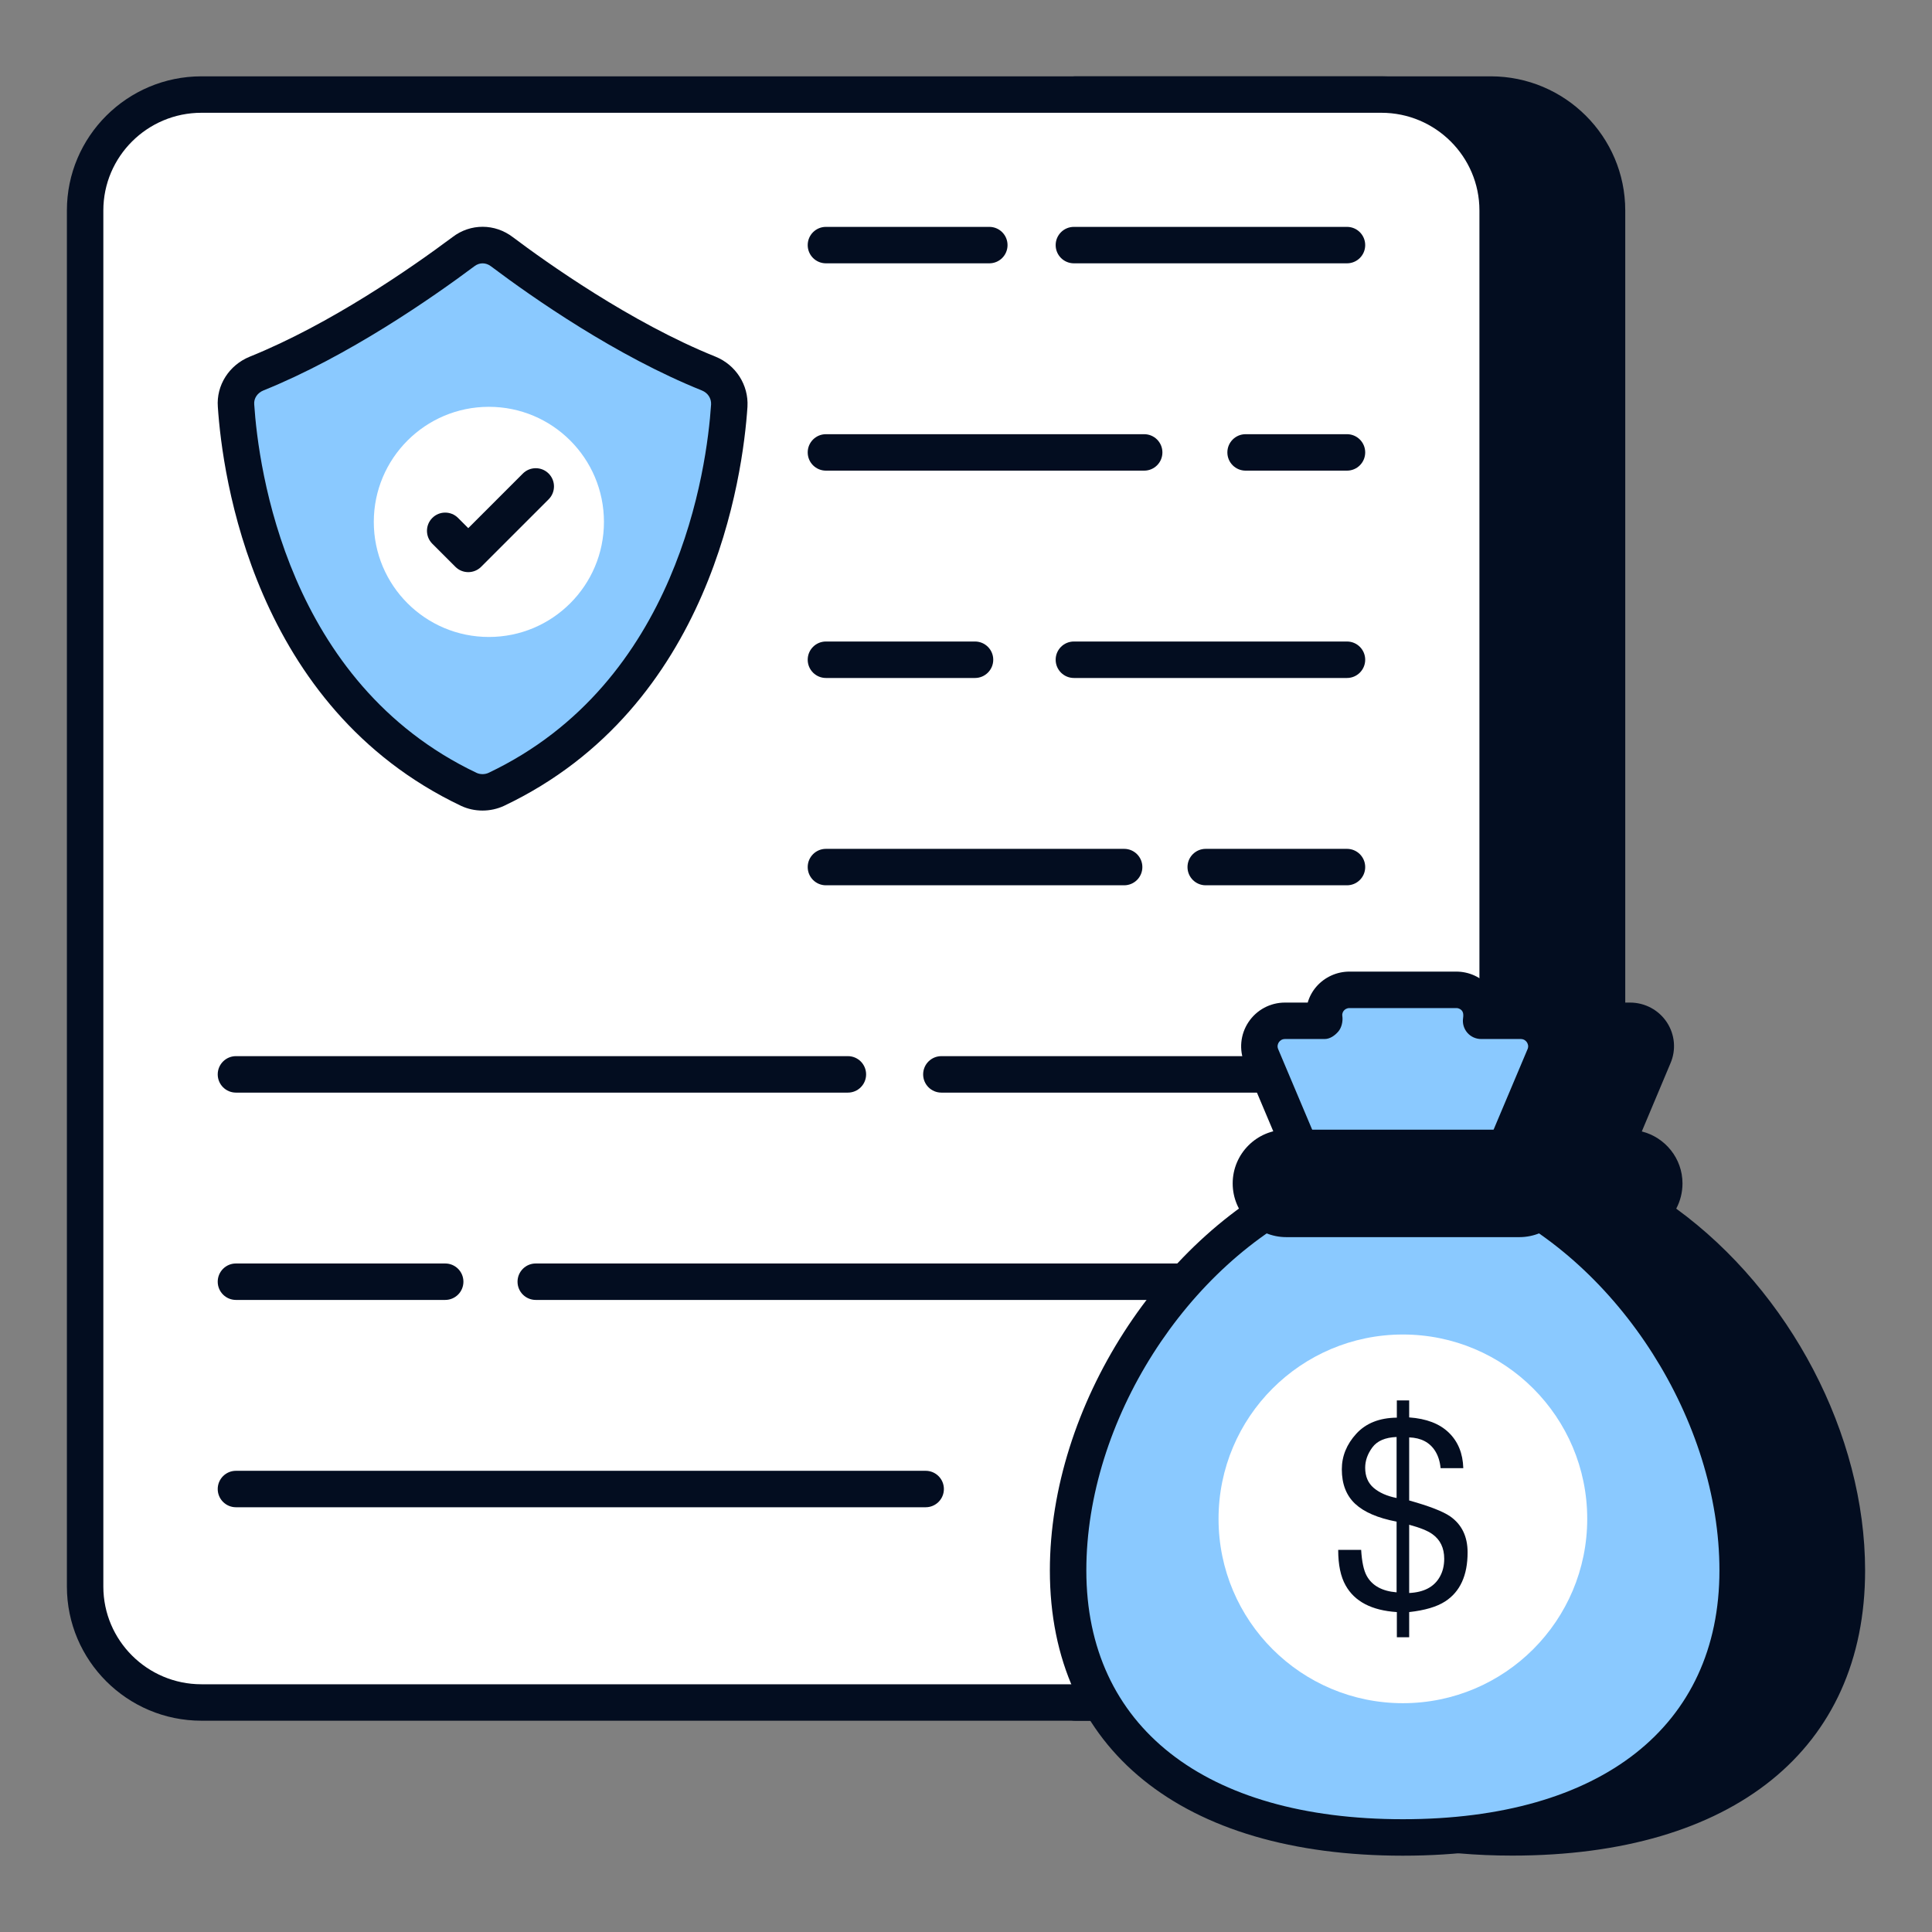 <svg width="88" height="88" viewBox="0 0 88 88" fill="none" xmlns="http://www.w3.org/2000/svg">
<rect x="0" y="0" width="88" height="88" fill="#808080" stroke="none"/>
<path d="M75.124 55.214C75.539 54.931 75.805 54.45 75.805 53.902C75.805 53.005 75.074 52.291 74.177 52.291H73.563L75.323 48.107C75.655 47.344 75.09 46.497 74.244 46.497H73.198V9.587C73.198 6.664 70.823 4.307 67.901 4.307H48.984V77.546H55.133C57.59 81.78 62.82 83.689 68.881 83.689C77.299 83.689 84.123 79.987 84.123 71.535C84.123 65.309 80.42 58.684 75.124 55.214Z" fill="#030D20"/>
<path d="M68.881 84.52C62.233 84.52 57.21 82.343 54.668 78.376H48.984C48.526 78.376 48.154 78.005 48.154 77.546V4.307C48.154 3.848 48.526 3.477 48.984 3.477H67.902C71.28 3.477 74.028 6.218 74.028 9.586V45.666H74.244C74.926 45.666 75.555 46.004 75.927 46.57C76.291 47.128 76.352 47.827 76.084 48.439L74.782 51.536C75.846 51.804 76.635 52.763 76.635 53.902C76.635 54.311 76.535 54.705 76.35 55.052C81.529 58.83 84.953 65.335 84.953 71.535C84.953 79.666 78.946 84.52 68.881 84.52ZM49.815 76.716H55.133C55.43 76.716 55.702 76.873 55.851 77.129C57.995 80.824 62.623 82.859 68.881 82.859C77.905 82.859 83.293 78.626 83.293 71.535C83.293 65.662 79.747 59.235 74.668 55.907C74.437 55.756 74.296 55.498 74.294 55.221C74.292 54.943 74.428 54.682 74.657 54.527C74.856 54.391 74.975 54.158 74.975 53.902C74.975 53.472 74.617 53.122 74.177 53.122H73.563C73.284 53.122 73.024 52.982 72.87 52.751C72.718 52.519 72.69 52.226 72.797 51.97L74.558 47.785C74.621 47.641 74.573 47.532 74.537 47.48C74.5 47.423 74.412 47.327 74.244 47.327H73.198C72.739 47.327 72.368 46.955 72.368 46.496V9.586C72.368 7.133 70.365 5.137 67.902 5.137H49.815V76.716Z" fill="#030D20"/>
<path d="M68.217 9.587V72.266C68.217 75.188 65.842 77.546 62.92 77.546H9.173C6.251 77.546 3.877 75.188 3.877 72.266V9.587C3.877 6.664 6.251 4.307 9.173 4.307H62.92C65.842 4.307 68.217 6.664 68.217 9.587Z" fill="white"/>
<path d="M62.921 78.376H9.174C5.795 78.376 3.047 75.635 3.047 72.266V9.586C3.047 6.218 5.795 3.477 9.174 3.477H62.921C66.299 3.477 69.047 6.218 69.047 9.586V72.266C69.047 75.635 66.299 78.376 62.921 78.376ZM9.174 5.137C6.711 5.137 4.707 7.133 4.707 9.586V72.266C4.707 74.72 6.711 76.716 9.174 76.716H62.921C65.384 76.716 67.386 74.72 67.386 72.266V9.586C67.386 7.133 65.384 5.137 62.921 5.137H9.174Z" fill="#030D20"/>
<path d="M61.353 11.994H48.915C48.456 11.994 48.084 11.623 48.084 11.164C48.084 10.705 48.456 10.334 48.915 10.334H61.353C61.812 10.334 62.183 10.705 62.183 11.164C62.183 11.623 61.812 11.994 61.353 11.994Z" fill="#030D20"/>
<path d="M45.062 11.994H37.62C37.161 11.994 36.79 11.623 36.79 11.164C36.79 10.705 37.161 10.334 37.62 10.334H45.062C45.521 10.334 45.892 10.705 45.892 11.164C45.892 11.623 45.521 11.994 45.062 11.994Z" fill="#030D20"/>
<path d="M61.353 21.437H56.735C56.276 21.437 55.905 21.066 55.905 20.607C55.905 20.148 56.276 19.777 56.735 19.777H61.353C61.812 19.777 62.183 20.148 62.183 20.607C62.183 21.066 61.812 21.437 61.353 21.437Z" fill="#030D20"/>
<path d="M52.116 21.437H37.62C37.161 21.437 36.79 21.066 36.79 20.607C36.79 20.148 37.161 19.777 37.62 19.777H52.116C52.575 19.777 52.946 20.148 52.946 20.607C52.946 21.066 52.575 21.437 52.116 21.437Z" fill="#030D20"/>
<path d="M61.353 30.881H48.915C48.456 30.881 48.084 30.509 48.084 30.05C48.084 29.591 48.456 29.22 48.915 29.22H61.353C61.812 29.22 62.183 29.591 62.183 30.05C62.183 30.509 61.812 30.881 61.353 30.881Z" fill="#030D20"/>
<path d="M44.41 30.881H37.62C37.161 30.881 36.79 30.509 36.79 30.05C36.79 29.591 37.161 29.22 37.62 29.22H44.41C44.869 29.22 45.241 29.591 45.241 30.05C45.241 30.509 44.869 30.881 44.41 30.881Z" fill="#030D20"/>
<path d="M61.353 40.324H54.919C54.46 40.324 54.089 39.953 54.089 39.494C54.089 39.035 54.46 38.664 54.919 38.664H61.353C61.812 38.664 62.183 39.035 62.183 39.494C62.183 39.953 61.812 40.324 61.353 40.324Z" fill="#030D20"/>
<path d="M51.203 40.324H37.62C37.161 40.324 36.79 39.953 36.79 39.494C36.79 39.035 37.161 38.664 37.62 38.664H51.203C51.662 38.664 52.033 39.035 52.033 39.494C52.033 39.953 51.662 40.324 51.203 40.324Z" fill="#030D20"/>
<path d="M61.353 49.767H42.878C42.419 49.767 42.048 49.395 42.048 48.937C42.048 48.478 42.419 48.106 42.878 48.106H61.353C61.812 48.106 62.183 48.478 62.183 48.937C62.183 49.395 61.812 49.767 61.353 49.767Z" fill="#030D20"/>
<path d="M38.62 49.767H10.747C10.288 49.767 9.917 49.395 9.917 48.937C9.917 48.478 10.288 48.106 10.747 48.106H38.62C39.079 48.106 39.45 48.478 39.45 48.937C39.45 49.395 39.079 49.767 38.62 49.767Z" fill="#030D20"/>
<path d="M61.353 59.21H24.403C23.944 59.21 23.573 58.839 23.573 58.38C23.573 57.921 23.944 57.55 24.403 57.55H61.353C61.812 57.55 62.183 57.921 62.183 58.38C62.183 58.839 61.812 59.21 61.353 59.21Z" fill="#030D20"/>
<path d="M20.278 59.21H10.747C10.288 59.21 9.917 58.839 9.917 58.38C9.917 57.921 10.288 57.55 10.747 57.55H20.278C20.737 57.55 21.108 57.921 21.108 58.38C21.108 58.839 20.737 59.21 20.278 59.21Z" fill="#030D20"/>
<path d="M42.163 68.653H10.747C10.288 68.653 9.917 68.282 9.917 67.823C9.917 67.365 10.288 66.993 10.747 66.993H42.163C42.622 66.993 42.993 67.365 42.993 67.823C42.993 68.282 42.622 68.653 42.163 68.653Z" fill="#030D20"/>
<path d="M33.218 18.476C32.999 21.774 31.599 31.681 22.605 35.953C22.215 36.136 21.741 36.136 21.351 35.953C12.369 31.681 10.969 21.774 10.75 18.476C10.702 17.831 11.091 17.259 11.687 17.015C15.582 15.445 19.428 12.719 21.108 11.465C21.631 11.064 22.337 11.064 22.86 11.465C24.528 12.719 28.374 15.445 32.281 17.015C32.877 17.259 33.254 17.831 33.218 18.476Z" fill="#8AC9FF"/>
<path d="M21.977 36.92C21.64 36.92 21.304 36.848 21 36.705C11.541 32.208 10.129 21.657 9.922 18.53C9.849 17.552 10.431 16.631 11.374 16.247C15.049 14.765 18.739 12.198 20.612 10.799C21.429 10.172 22.541 10.173 23.365 10.806C24.847 11.921 28.723 14.69 32.59 16.245C33.519 16.624 34.102 17.539 34.046 18.523V18.53C33.838 21.657 32.426 32.208 22.962 36.703C22.652 36.848 22.314 36.92 21.977 36.92ZM21.982 11.995C21.854 11.995 21.726 12.038 21.612 12.124C19.668 13.577 15.843 16.234 11.997 17.785C11.723 17.897 11.558 18.144 11.579 18.413C11.77 21.319 13.071 31.096 21.708 35.203C21.872 35.28 22.086 35.28 22.253 35.202C30.894 31.098 32.196 21.327 32.389 18.424C32.403 18.141 32.243 17.896 31.967 17.784C28.066 16.216 24.275 13.567 22.361 12.128C22.245 12.039 22.113 11.995 21.982 11.995Z" fill="#030D20"/>
<path d="M22.268 29.013C25.163 29.013 27.509 26.667 27.509 23.772C27.509 20.877 25.163 18.53 22.268 18.53C19.373 18.53 17.026 20.877 17.026 23.772C17.026 26.667 19.373 29.013 22.268 29.013Z" fill="white"/>
<path d="M21.329 26.06C21.108 26.06 20.897 25.973 20.742 25.817L19.691 24.766C19.367 24.441 19.367 23.915 19.691 23.592C20.015 23.267 20.541 23.267 20.865 23.592L21.329 24.056L23.816 21.569C24.14 21.245 24.666 21.245 24.99 21.569C25.314 21.893 25.314 22.419 24.99 22.743L21.916 25.817C21.76 25.973 21.549 26.06 21.329 26.06Z" fill="#030D20"/>
<path d="M70.343 48.113L67.874 53.962H59.924L57.455 48.113C57.132 47.349 57.69 46.497 58.528 46.497H60.335L60.321 46.394C60.218 45.703 60.761 45.086 61.467 45.086H66.331C67.036 45.086 67.58 45.703 67.477 46.394L67.462 46.497H69.27C70.108 46.497 70.666 47.349 70.343 48.113Z" fill="#8AC9FF"/>
<path d="M67.874 54.792H59.925C59.59 54.792 59.289 54.593 59.159 54.285L56.69 48.435C56.43 47.819 56.495 47.116 56.865 46.558C57.236 45.999 57.857 45.666 58.528 45.666H59.565C59.642 45.397 59.775 45.155 59.955 44.945C60.335 44.507 60.884 44.255 61.467 44.255H66.331C66.913 44.255 67.463 44.507 67.842 44.945C68.025 45.158 68.158 45.404 68.238 45.666H69.271C69.942 45.666 70.563 46 70.934 46.559C71.304 47.118 71.369 47.821 71.106 48.437L68.64 54.285C68.51 54.592 68.209 54.792 67.874 54.792ZM60.476 53.132H67.323L69.577 47.79C69.577 47.789 69.579 47.788 69.579 47.788C69.639 47.646 69.585 47.532 69.549 47.476C69.512 47.42 69.426 47.326 69.271 47.326H67.463C67.223 47.326 66.992 47.222 66.835 47.04C66.678 46.859 66.606 46.617 66.641 46.379C66.673 46.154 66.62 46.07 66.584 46.03C66.548 45.987 66.465 45.916 66.331 45.916H61.467C61.332 45.916 61.249 45.987 61.214 46.03C61.178 46.07 61.124 46.154 61.141 46.273C61.176 46.512 61.113 46.805 60.956 46.987C60.798 47.17 60.576 47.326 60.335 47.326H58.528C58.371 47.326 58.287 47.42 58.249 47.475C58.212 47.531 58.159 47.647 58.22 47.789L60.476 53.132Z" fill="#030D20"/>
<path d="M67.868 53.964H59.93C53.433 56.85 48.65 64.459 48.65 71.533C48.65 79.986 55.477 83.693 63.899 83.693C72.321 83.693 79.149 79.986 79.149 71.533C79.149 64.459 74.365 56.85 67.868 53.964Z" fill="#8AC9FF"/>
<path d="M63.899 84.524C53.831 84.524 47.82 79.667 47.82 71.533C47.82 64.067 52.881 56.187 59.592 53.205C59.699 53.158 59.813 53.134 59.929 53.134H67.868C67.985 53.134 68.098 53.158 68.205 53.205C74.917 56.187 79.979 64.067 79.979 71.533C79.979 79.667 73.968 84.524 63.899 84.524ZM60.108 54.794C54.039 57.579 49.481 64.741 49.481 71.533C49.481 78.628 54.87 82.863 63.899 82.863C72.929 82.863 78.318 78.628 78.318 71.533C78.318 64.74 73.76 57.579 67.69 54.794H60.108Z" fill="#030D20"/>
<path d="M63.9 77.578C68.537 77.578 72.296 73.819 72.296 69.181C72.296 64.544 68.537 60.785 63.9 60.785C59.263 60.785 55.503 64.544 55.503 69.181C55.503 73.819 59.263 77.578 63.9 77.578Z" fill="white"/>
<path d="M61.777 65.305C62.217 64.825 62.832 64.58 63.624 64.572L63.624 63.786L64.186 63.786L64.186 64.561C64.97 64.616 65.572 64.847 65.992 65.255C66.412 65.663 66.632 66.202 66.651 66.872L65.617 66.872C65.589 66.572 65.508 66.314 65.374 66.097C65.126 65.7 64.73 65.491 64.186 65.471L64.186 68.344C65.101 68.6 65.721 68.841 66.048 69.065C66.581 69.436 66.847 69.983 66.847 70.709C66.847 71.757 66.506 72.502 65.824 72.943C65.445 73.188 64.9 73.349 64.186 73.428L64.186 74.575L63.625 74.575L63.625 73.428C62.478 73.353 61.7 72.947 61.29 72.21C61.065 71.812 60.953 71.274 60.953 70.596L61.999 70.596C62.031 71.136 62.115 71.53 62.253 71.779C62.498 72.224 62.951 72.474 63.613 72.529L63.613 69.308C62.762 69.146 62.133 68.876 61.727 68.498C61.321 68.119 61.118 67.595 61.118 66.925C61.118 66.326 61.338 65.786 61.777 65.305ZM62.569 67.771C62.828 67.991 63.175 68.145 63.613 68.232L63.613 65.453C63.096 65.473 62.729 65.631 62.51 65.926C62.291 66.222 62.182 66.531 62.182 66.854C62.182 67.245 62.311 67.55 62.569 67.771ZM65.582 71.82C65.716 71.584 65.782 71.31 65.782 70.998C65.782 70.506 65.601 70.131 65.239 69.875C65.03 69.725 64.679 69.583 64.186 69.45L64.186 72.559C64.86 72.527 65.325 72.281 65.582 71.82Z" fill="#030D20"/>
<path d="M70.82 53.903C70.82 54.799 70.086 55.52 69.204 55.52H58.594C57.698 55.52 56.977 54.799 56.977 53.903C56.977 53.007 57.698 52.287 58.594 52.287H69.204C70.086 52.287 70.82 53.007 70.82 53.903Z" fill="#030D20"/>
<path d="M69.204 56.35H58.593C57.244 56.35 56.147 55.252 56.147 53.903C56.147 52.554 57.244 51.456 58.593 51.456H69.204C70.553 51.456 71.651 52.554 71.651 53.903C71.651 55.252 70.553 56.35 69.204 56.35ZM58.593 53.116C58.152 53.116 57.807 53.462 57.807 53.903C57.807 54.344 58.152 54.689 58.593 54.689H69.204C69.637 54.689 69.99 54.337 69.99 53.903C69.99 53.469 69.637 53.116 69.204 53.116H58.593Z" fill="#030D20"/>
</svg>
